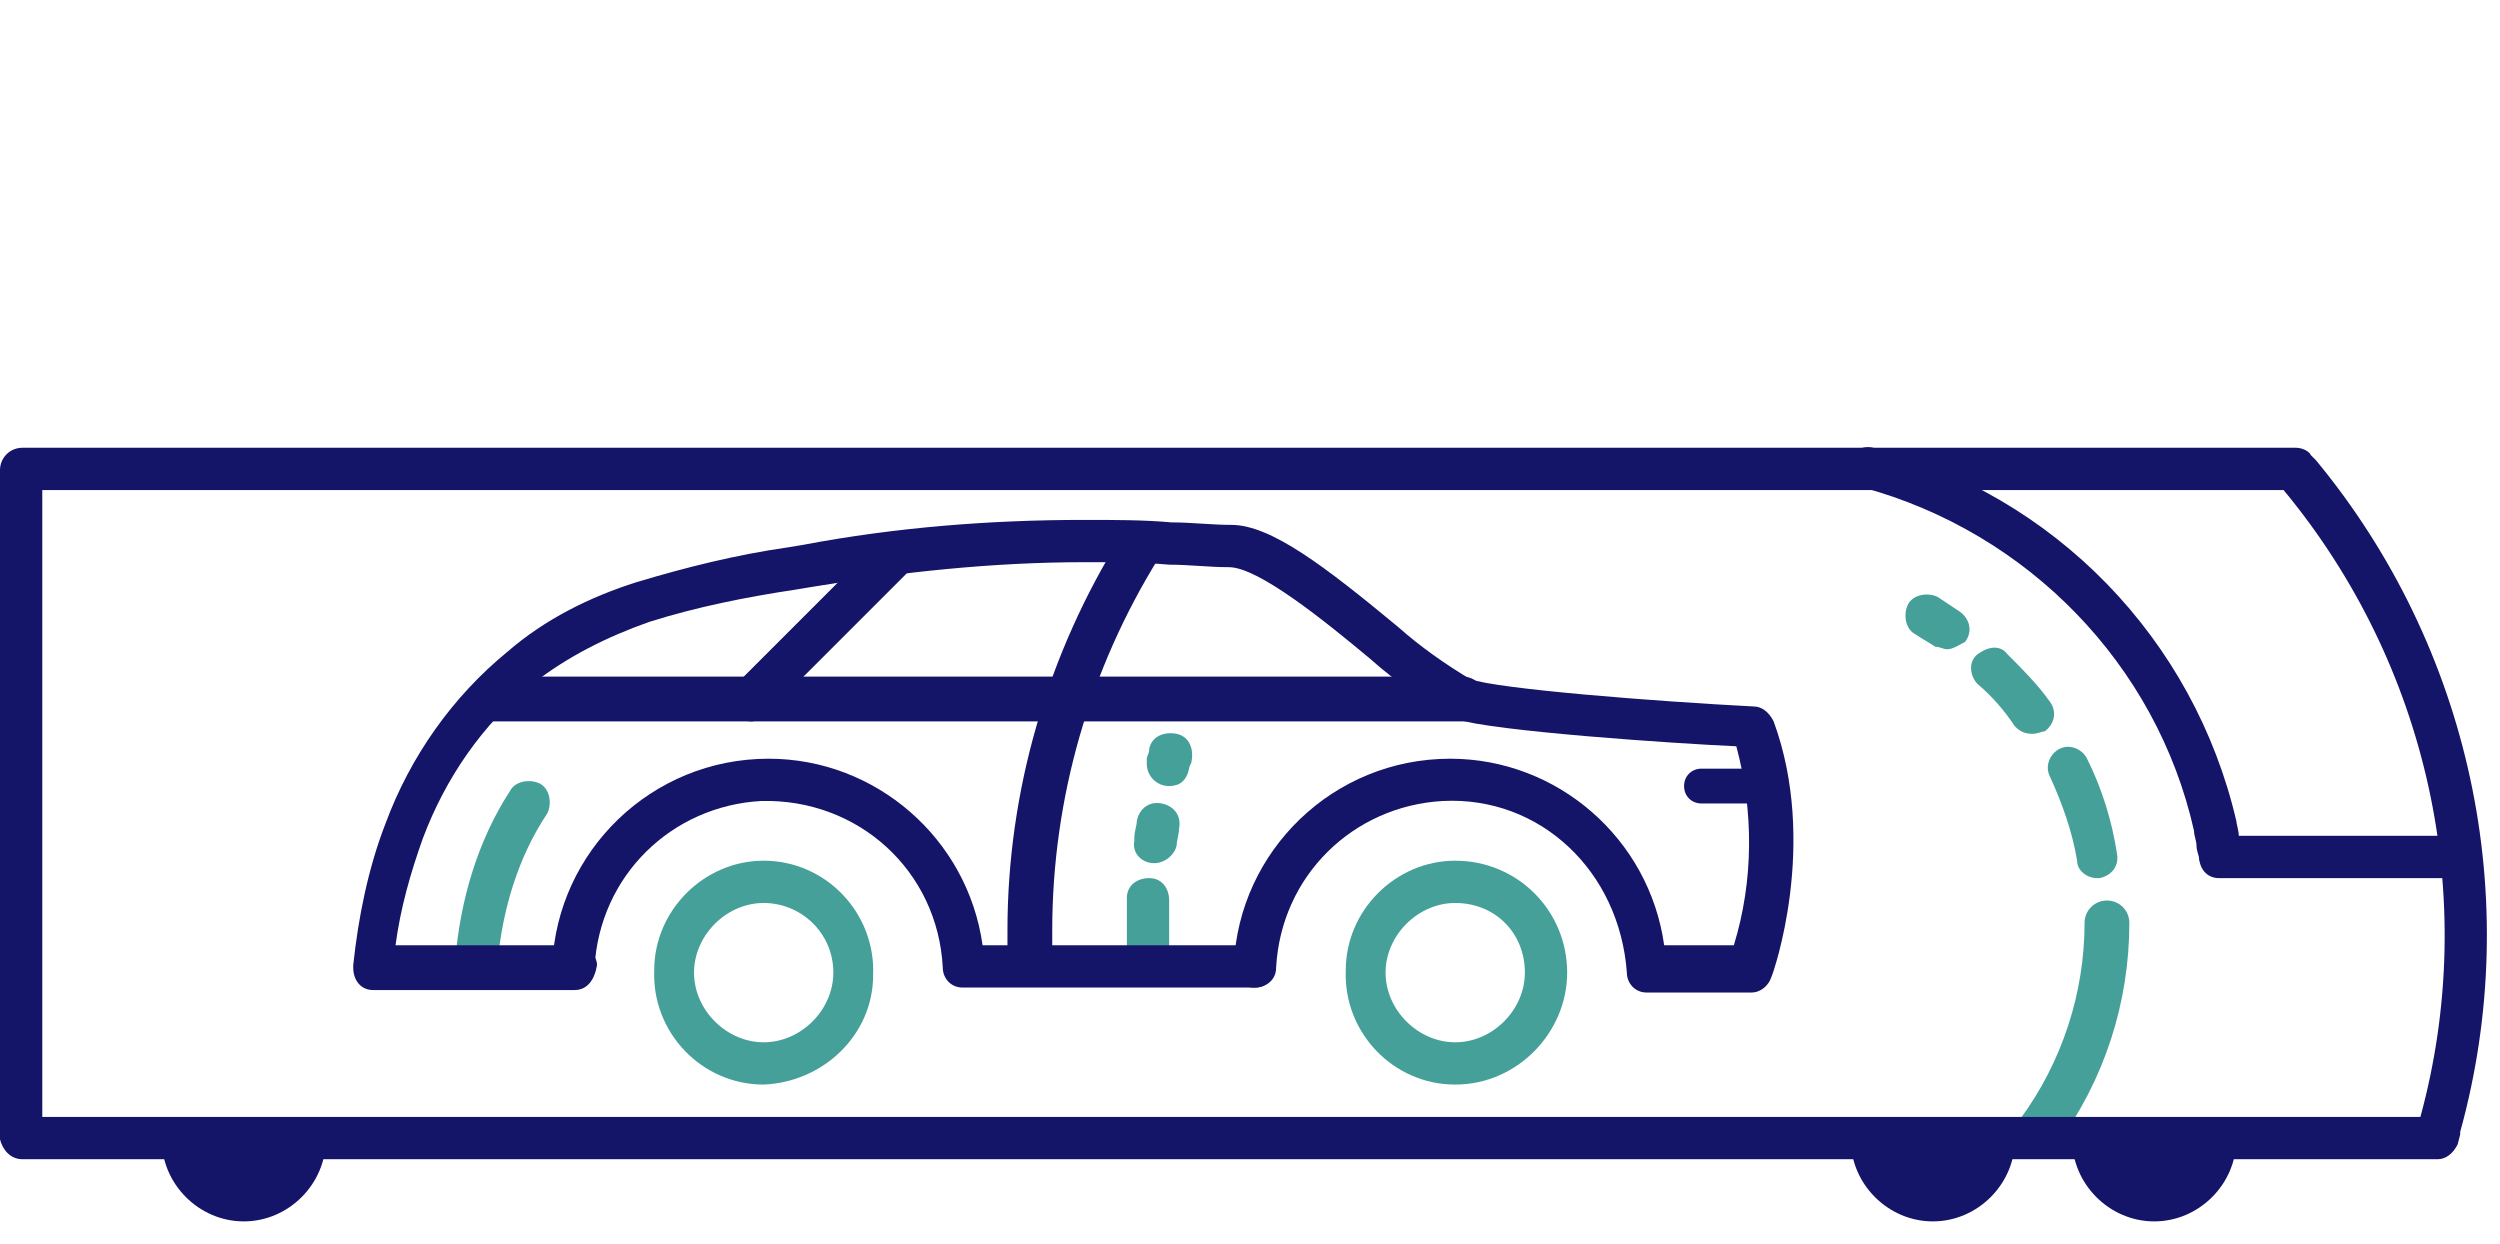 <?xml version="1.0" encoding="utf-8"?>
<!-- Generator: Adobe Illustrator 21.1.0, SVG Export Plug-In . SVG Version: 6.00 Build 0)  -->
<svg version="1.1" id="Layer_1" xmlns="http://www.w3.org/2000/svg" xmlns:xlink="http://www.w3.org/1999/xlink" x="0px" y="0px"
	 width="100.5px" height="50px" viewBox="0 0 100.5 50" enable-background="new 0 0 100.5 50" xml:space="preserve">
<title>Transport</title>
<g id="Layer_2_2_">
	<g id="Layer_1-2_2_">
		<path fill="#46A09A" d="M81.8,46.4c-0.5,0-0.8-0.4-0.8-0.9c0-0.2,0.1-0.3,0.2-0.5c1.7-2.3,2.6-5.1,2.6-7.9c0-0.5,0.4-0.9,0.9-0.9
			s0.9,0.4,0.9,0.9c0,3.2-1,6.3-2.9,8.9C82.3,46.3,82.1,46.4,81.8,46.4z"/>
		<path fill="#46A09A" d="M84.3,35.3c-0.4,0-0.8-0.3-0.8-0.7c-0.2-1.2-0.6-2.3-1.1-3.4c-0.2-0.4,0-0.9,0.4-1.1
			c0.4-0.2,0.9,0,1.1,0.4l0,0c0.6,1.2,1,2.5,1.2,3.8c0.1,0.5-0.2,0.9-0.7,1C84.4,35.3,84.3,35.3,84.3,35.3L84.3,35.3z"/>
		<path fill="#46A09A" d="M81.7,29.5c-0.3,0-0.5-0.1-0.7-0.3c-0.4-0.6-0.9-1.2-1.5-1.7c-0.3-0.3-0.4-0.9,0-1.2s0.9-0.4,1.2,0
			c0,0,0,0,0,0c0.6,0.6,1.2,1.2,1.7,1.9c0.3,0.4,0.2,0.9-0.2,1.2C82.1,29.4,81.9,29.5,81.7,29.5z"/>
		<path fill="#46A09A" d="M78.3,26.1c-0.2,0-0.3-0.1-0.5-0.1c-0.3-0.2-0.5-0.3-0.8-0.5c-0.4-0.2-0.5-0.8-0.3-1.2
			c0.2-0.4,0.8-0.5,1.2-0.3c0.3,0.2,0.6,0.4,0.9,0.6c0.4,0.3,0.5,0.8,0.2,1.2C78.8,25.9,78.5,26.1,78.3,26.1L78.3,26.1z"/>
		<path fill="#141469" d="M98,46.6H0.9c-0.5,0-0.8-0.4-0.9-0.8V18.9C0,18.4,0.4,18,0.9,18c0,0,0,0,0,0h91.4c0.2,0,0.5,0.1,0.6,0.3
			l0.2,0.2l0,0c6.2,7.5,8.4,17.6,5.8,27c0,0,0,0,0,0.1L98.8,46C98.6,46.4,98.3,46.6,98,46.6z M1.7,44.9h95.6
			c2.4-8.8,0.3-18.2-5.5-25.2H1.7V44.9z"/>
		<path fill="#141469" d="M41.3,39c-0.5,0-0.8-0.4-0.8-0.8c0-0.3,0-0.5,0-0.8c0-5.6,1.6-11.1,4.6-15.9c0.2-0.4,0.8-0.5,1.2-0.3
			c0.4,0.2,0.5,0.8,0.3,1.2c0,0,0,0,0,0c-2.8,4.5-4.3,9.7-4.3,15c0,0.2,0,0.5,0,0.7C42.1,38.6,41.8,39,41.3,39L41.3,39z"/>
		<path fill="#46A09A" d="M47,31.6c-0.5,0-0.9-0.4-0.9-0.9c0-0.1,0-0.2,0-0.2c0-0.1,0.1-0.2,0.1-0.4c0.1-0.5,0.6-0.7,1.1-0.6
			c0.5,0.1,0.7,0.6,0.6,1.1c0,0,0,0,0,0c0,0.1-0.1,0.2-0.1,0.3C47.7,31.4,47.4,31.6,47,31.6z"/>
		<path fill="#46A09A" d="M46.4,34.7c-0.5,0-0.9-0.4-0.8-0.9c0,0,0-0.1,0-0.1c0-0.3,0.1-0.5,0.1-0.7c0.1-0.5,0.5-0.8,1-0.7
			c0.5,0.1,0.8,0.5,0.7,1l0,0c0,0.2-0.1,0.5-0.1,0.7C47.2,34.4,46.8,34.7,46.4,34.7z"/>
		<path fill="#46A09A" d="M46.1,39.2c-0.5,0-0.8-0.4-0.8-0.8c0-0.3,0-0.6,0-0.9c0-0.3,0-0.6,0-0.9c0-0.2,0-0.3,0-0.5
			c0-0.5,0.4-0.8,0.9-0.8c0.5,0,0.8,0.4,0.8,0.9c0,0.2,0,0.3,0,0.5c0,0.3,0,0.6,0,0.8c0,0.3,0,0.6,0,0.9
			C47,38.7,46.6,39.1,46.1,39.2C46.2,39.1,46.2,39.1,46.1,39.2L46.1,39.2z"/>
		<path fill="#46A09A" d="M19.2,39.5L19.2,39.5c-0.5,0-0.9-0.4-0.9-0.9c0,0,0,0,0,0c0.2-2.4,0.9-4.8,2.2-6.8
			c0.2-0.4,0.8-0.5,1.2-0.3c0.4,0.2,0.5,0.8,0.3,1.2c0,0,0,0,0,0c-1.2,1.8-1.8,3.9-2,6C20,39.2,19.6,39.5,19.2,39.5z"/>
		<path fill="#141469" d="M70.2,32.3h-1.8c-0.4,0-0.7-0.3-0.7-0.7s0.3-0.7,0.7-0.7c0,0,0,0,0,0h1.8c0.4,0,0.7,0.3,0.7,0.7
			S70.6,32.3,70.2,32.3C70.2,32.3,70.2,32.3,70.2,32.3z"/>
		<path fill="none" stroke="#00B495" stroke-width="13.159" stroke-linecap="round" stroke-miterlimit="10" d="M37,45.5"/>
		<path fill="#46A09A" d="M30.7,43.6c-2.5,0-4.5-2.1-4.4-4.6c0-2.4,2-4.4,4.4-4.4l0,0c2.5,0,4.5,2.1,4.4,4.6
			C35.1,41.6,33.1,43.5,30.7,43.6z M30.7,36.3c-1.5,0-2.8,1.3-2.8,2.8c0,1.5,1.3,2.8,2.8,2.8c1.5,0,2.8-1.3,2.8-2.8c0,0,0,0,0,0
			C33.5,37.5,32.2,36.3,30.7,36.3C30.7,36.3,30.7,36.3,30.7,36.3z"/>
		<path fill="#141469" d="M50.5,39.7H38.7c-0.5,0-0.8-0.4-0.8-0.8c-0.2-3.9-3.4-6.8-7.3-6.7c-3.6,0.2-6.5,3-6.7,6.7
			c0,0.5-0.4,0.8-0.9,0.8c-0.5,0-0.8-0.4-0.8-0.9c0.2-4.6,4-8.3,8.7-8.3l0,0c4.3,0,8,3.2,8.6,7.5h10.9c0.5,0,0.8,0.4,0.8,0.9
			C51.3,39.3,50.9,39.7,50.5,39.7z"/>
		<path fill="#141469" d="M23.1,39.8H15c-0.5,0-0.8-0.4-0.8-0.9c0,0,0-0.1,0-0.1c0.2-1.9,0.6-3.9,1.3-5.7c1-2.7,2.7-5.1,4.9-6.9
			c1.5-1.3,3.3-2.2,5.2-2.8c2-0.6,4-1.1,6.1-1.4l0.6-0.1c3.7-0.7,7.5-1,11.3-1c1.2,0,2.4,0,3.5,0.1c0.8,0,1.6,0.1,2.4,0.1
			c1.6,0,3.8,1.7,6.7,4.1c0.9,0.8,1.9,1.5,2.9,2.1c1.1,0.4,7.5,0.9,11.4,1.1c0.3,0,0.6,0.2,0.8,0.6c1.8,4.9,0,10.1-0.1,10.3
			c-0.1,0.3-0.4,0.6-0.8,0.6h-4.2c-0.5,0-0.8-0.4-0.8-0.8C65.1,35,61.9,32,58,32.2c-3.6,0.2-6.5,3-6.7,6.7c0,0.5-0.4,0.8-0.9,0.8
			c-0.5,0-0.8-0.4-0.8-0.9c0.2-4.6,4-8.3,8.7-8.3l0,0c4.3,0,8,3.2,8.6,7.5h2.8c0.8-2.6,0.8-5.4,0.1-8c-2.3-0.1-9.8-0.6-11.3-1.1
			c-1.2-0.7-2.4-1.5-3.4-2.4c-1.8-1.5-4.5-3.7-5.7-3.7c-0.8,0-1.6-0.1-2.4-0.1c-1.1-0.1-2.3-0.1-3.4-0.1c-3.7,0-7.4,0.4-11,1
			L32,23.7c-2,0.3-4,0.7-5.9,1.3c-1.7,0.6-3.3,1.4-4.7,2.5c-2,1.6-3.5,3.8-4.4,6.2c-0.5,1.4-0.9,2.8-1.1,4.3h7.2
			c0.5,0,0.9,0.4,0.9,0.8C23.9,39.4,23.6,39.8,23.1,39.8C23.1,39.8,23.1,39.8,23.1,39.8L23.1,39.8z"/>
		<path fill="#46A09A" d="M58.5,43.6c-2.5,0-4.5-2.1-4.4-4.6c0-2.4,2-4.4,4.4-4.4l0,0c2.5,0,4.5,2,4.5,4.5l0,0
			C63,41.5,61,43.6,58.5,43.6z M58.5,36.3c-1.5,0-2.8,1.3-2.8,2.8c0,1.5,1.3,2.8,2.8,2.8s2.8-1.3,2.8-2.8c0,0,0,0,0,0
			C61.3,37.5,60.1,36.3,58.5,36.3C58.5,36.3,58.5,36.3,58.5,36.3z"/>
		<path fill="#141469" d="M58.8,29h-39c-0.5,0-0.9-0.4-0.9-0.9c0-0.5,0.4-0.9,0.9-0.9l0,0h39c0.5,0,0.9,0.4,0.9,0.9
			C59.7,28.6,59.3,29,58.8,29z"/>
		<path fill="#141469" d="M30.2,29c-0.5,0-0.9-0.4-0.9-0.8c0-0.2,0.1-0.4,0.2-0.6l5.7-5.7c0.3-0.3,0.9-0.3,1.2,0s0.3,0.9,0,1.2
			l-5.7,5.7C30.6,28.9,30.4,29,30.2,29z"/>
		<path fill="#141469" d="M74.4,45.8c0,1.8,1.5,3.3,3.3,3.3c1.8,0,3.3-1.5,3.3-3.3c0,0,0,0,0,0C80.9,45.8,74.4,45.8,74.4,45.8z"/>
		<path fill="#141469" d="M6.5,45.8c0,1.8,1.5,3.3,3.3,3.3s3.3-1.5,3.3-3.3l0,0C13.1,45.8,6.5,45.8,6.5,45.8z"/>
		<path fill="#141469" d="M83.3,45.8c0,1.8,1.5,3.3,3.3,3.3c1.8,0,3.3-1.5,3.3-3.3C89.9,45.8,83.3,45.8,83.3,45.8z"/>
		<ellipse fill="#10357F" cx="79.2" cy="46.5" rx="0" ry="0.6"/>
		<path fill="#141469" d="M98.2,35.3h-9c-0.5,0-0.8-0.4-0.8-0.9c0-0.5,0.4-0.8,0.8-0.8h9c0.5,0,0.8,0.4,0.8,0.9
			C99.1,35,98.7,35.3,98.2,35.3z"/>
		<path fill="#141469" d="M89.2,35.2c-0.4,0-0.7-0.3-0.8-0.7c0-0.1-0.1-0.3-0.1-0.5c0-0.2-0.1-0.4-0.1-0.6
			c-1.5-6.7-6.7-12-13.3-13.8c-0.5-0.1-0.7-0.6-0.6-1c0.1-0.5,0.6-0.7,1-0.6c0,0,0,0,0,0c7.3,1.9,12.9,7.7,14.6,15
			c0,0.1,0.1,0.4,0.1,0.6c0,0.2,0.1,0.3,0.1,0.4c0.1,0.5-0.2,0.9-0.7,1c0,0,0,0,0,0C89.3,35.2,89.3,35.2,89.2,35.2z"/>
	</g>
</g>
</svg>
